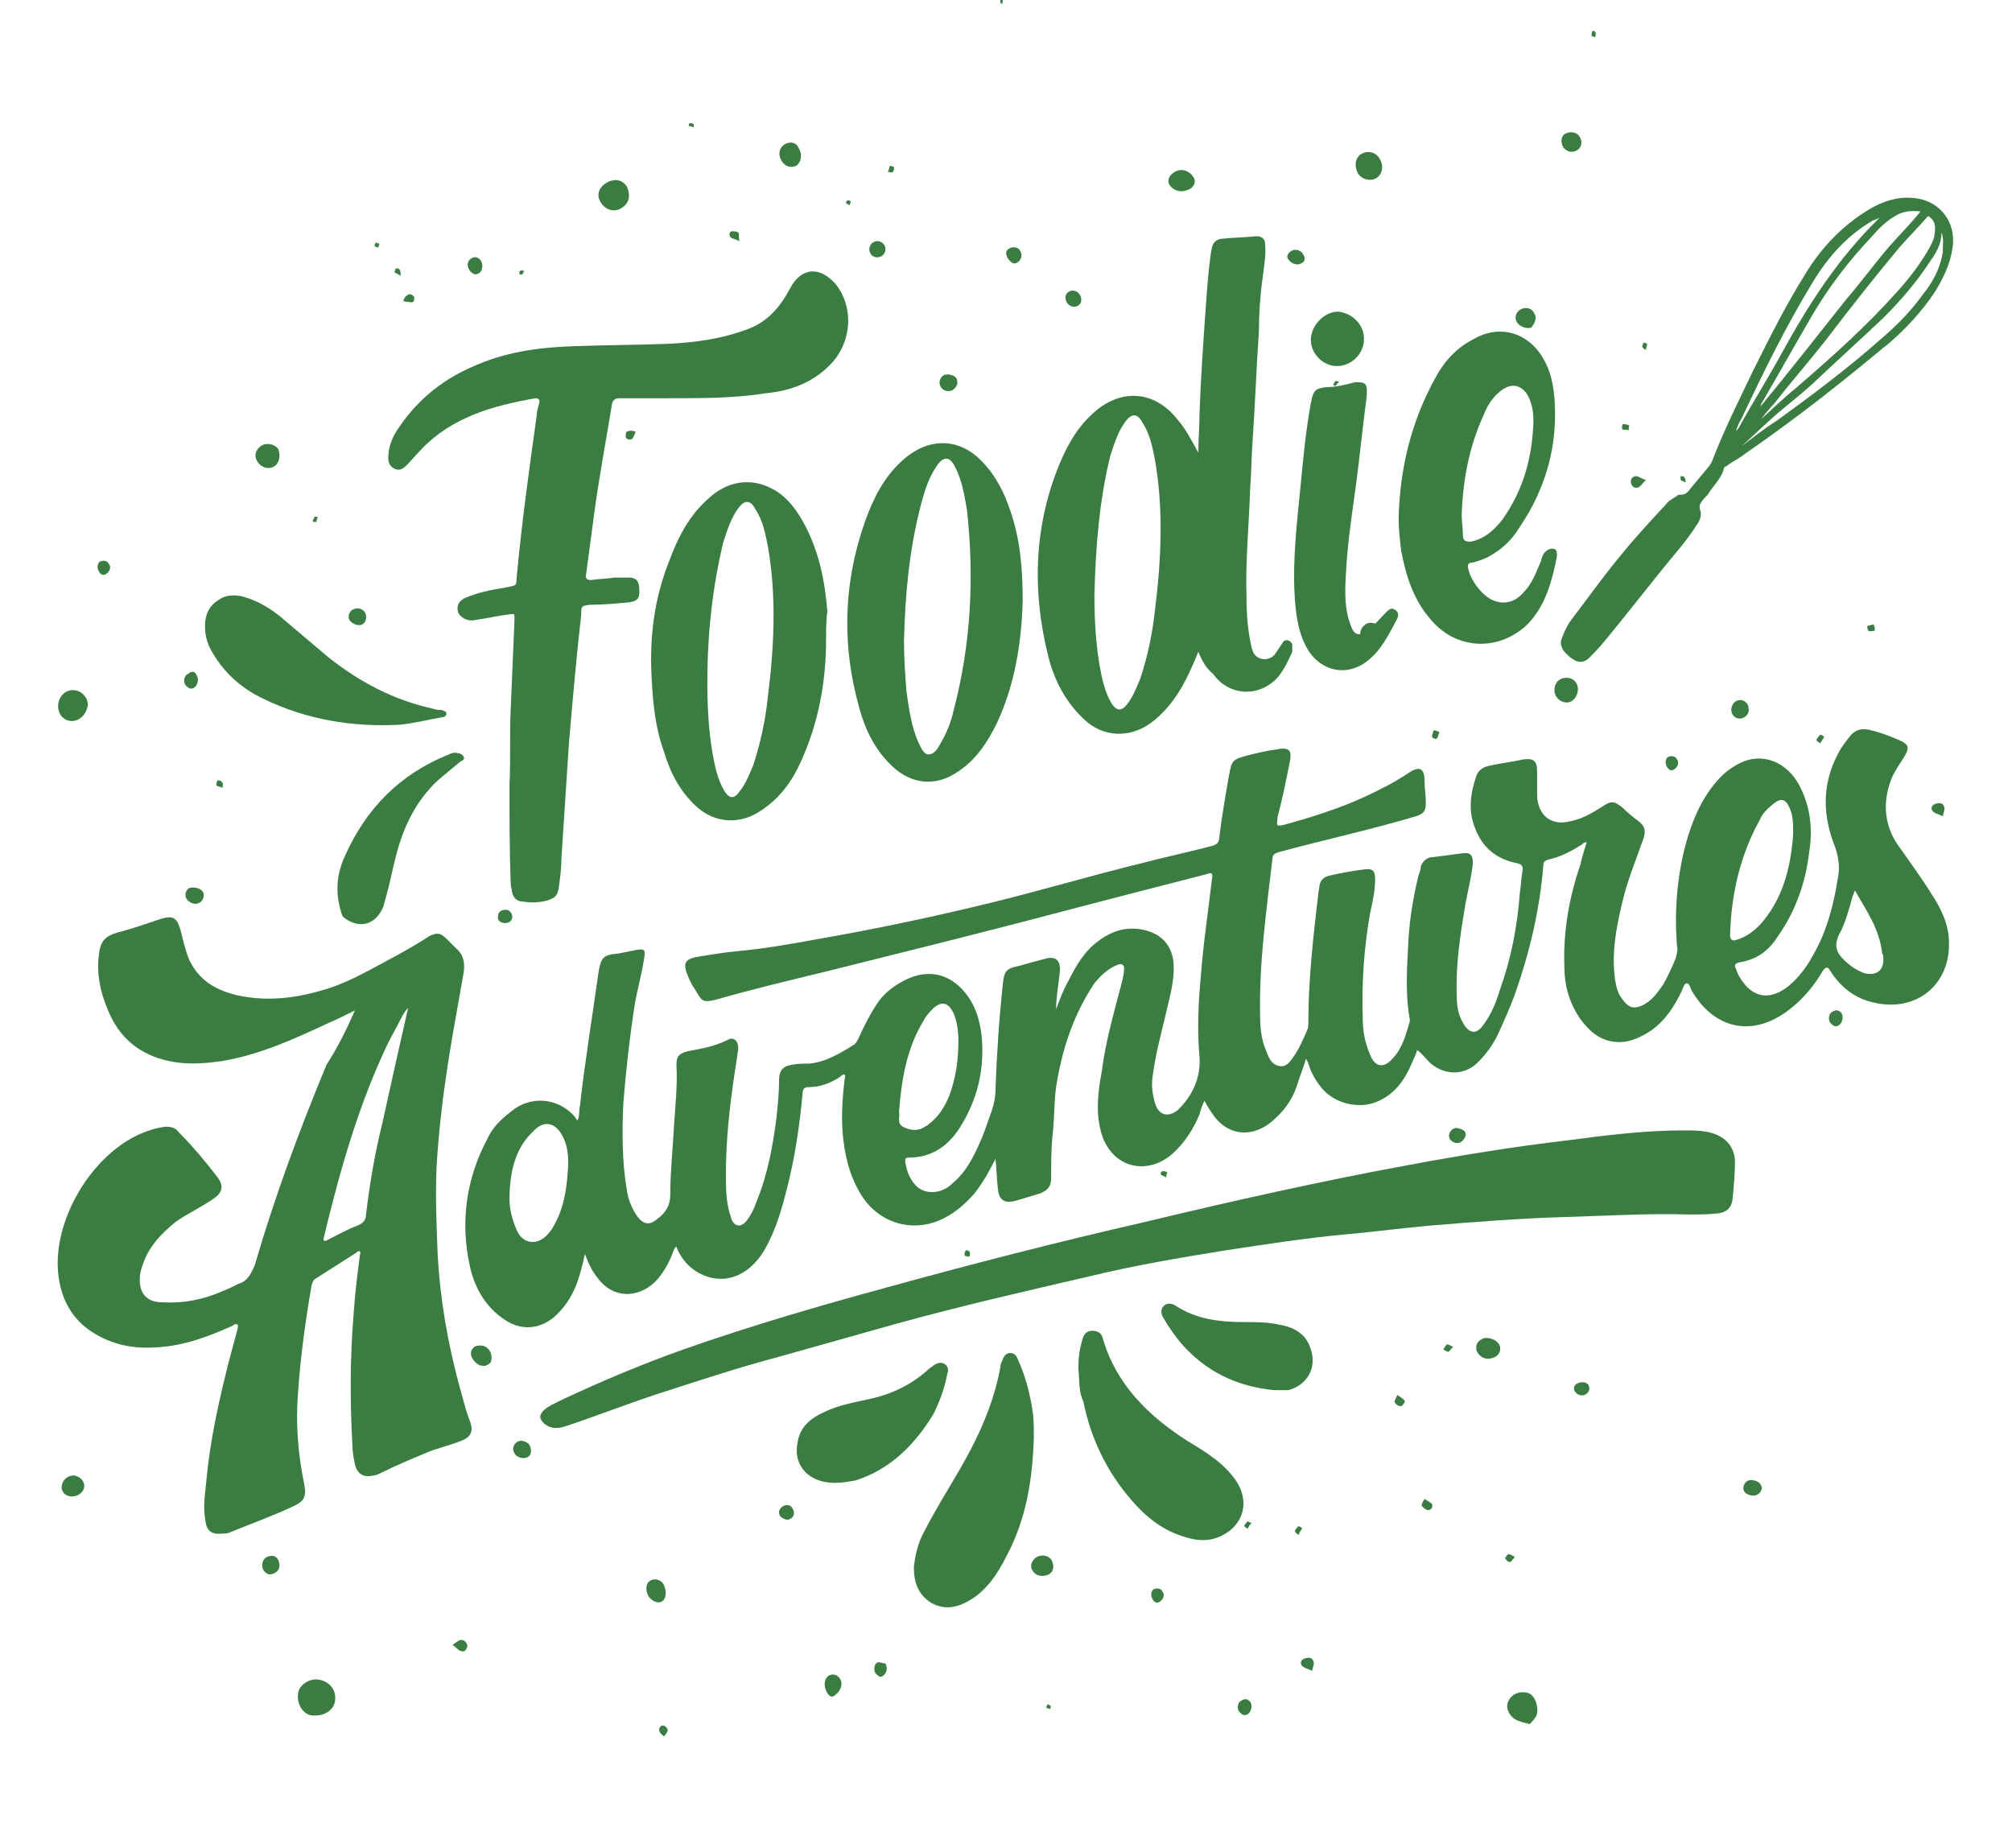 <?xml version="1.0" encoding="utf-8"?>
<!-- Generator: Adobe Illustrator 27.8.1, SVG Export Plug-In . SVG Version: 6.00 Build 0)  -->
<svg version="1.1" id="Laag_1" xmlns="http://www.w3.org/2000/svg" xmlns:xlink="http://www.w3.org/1999/xlink" x="0px" y="0px"
	 viewBox="0 0 162.7 149.4" style="enable-background:new 0 0 162.7 149.4;" xml:space="preserve">
<style type="text/css">
	.st0{fill:#3A7C42;}
</style>
<path class="st0" d="M122.7,26.1c-0.3-0.4-0.1-0.9,0.3-1.1s0.9-0.1,1.1,0.4c0.2,0.3,0,0.8-0.3,1.1C123.4,26.6,122.9,26.4,122.7,26.1
	L122.7,26.1z"/>
<path class="st0" d="M84.5,127.4c-0.5,0.1-0.9-0.1-1.1-0.6c-0.1-0.4,0.2-0.9,0.7-1c0.4-0.1,0.9,0.1,1,0.5
	C85.3,126.8,85.1,127.3,84.5,127.4L84.5,127.4z"/>
<path class="st0" d="M123.7,139.4c-0.4-0.1-0.9-0.2-1.2-0.4c-0.5-0.3-0.8-1-0.5-1.5c0.3-0.6,1-0.8,1.6-0.6s0.9,1.4,0.6,1.9
	C124,139.1,123.9,139.2,123.7,139.4L123.7,139.4z"/>
<path class="st0" d="M42.8,55.2c-0.3-0.4-0.2-0.9,0.2-1.1c0.4-0.3,1-0.2,1.2,0.3c0.2,0.3,0.1,0.9-0.2,1.1
	C43.7,55.7,43,55.6,42.8,55.2L42.8,55.2z"/>
<path class="st0" d="M28.3,50.2c-0.2-0.3-0.1-0.7,0.2-0.9c0.4-0.2,0.8-0.1,1,0.2s0.1,0.8-0.1,0.9C29.1,50.7,28.6,50.5,28.3,50.2
	L28.3,50.2z"/>
<path class="st0" d="M50.3,16.8c-0.6,0.4-1.3,0.2-1.7-0.4s-0.2-1.2,0.4-1.6c0.7-0.4,1.3-0.3,1.7,0.3C51,15.8,50.9,16.4,50.3,16.8
	L50.3,16.8z"/>
<path class="st0" d="M38.8,110.4c-0.4-0.2-0.6-0.5-0.7-0.8c-0.1-0.4,0.2-0.8,0.6-0.8c0.8-0.1,1.2,0.7,1,1.3c0,0.1-0.3,0.3-0.4,0.3
	C39.2,110.5,38.9,110.4,38.8,110.4z"/>
<path class="st0" d="M109.8,14c-0.3-0.6-0.2-1.2,0.2-1.5c0.6-0.4,1.3-0.2,1.6,0.4c0.3,0.5,0.2,1.2-0.3,1.5
	C110.8,14.7,110.1,14.5,109.8,14L109.8,14z"/>
<path class="st0" d="M21.8,120.3c-0.3,0.6-0.8,0.8-1.4,0.5c-0.6-0.2-0.8-0.7-0.6-1.3c0.2-0.5,1-0.7,1.5-0.5
	C21.8,119.3,22,119.9,21.8,120.3L21.8,120.3z"/>
<path class="st0" d="M22.2,37.7c-0.5,0.3-1.1,0.1-1.4-0.4s-0.1-1,0.4-1.3c0.4-0.2,1-0.1,1.3,0.3C22.7,36.9,22.6,37.4,22.2,37.7
	L22.2,37.7z"/>
<path class="st0" d="M95.2,13.8c0.6-0.2,1.2,0.2,1.4,0.7c0.1,0.4-0.2,0.8-0.7,0.9c-0.6,0.2-1.2-0.1-1.4-0.6
	C94.4,14.4,94.7,14,95.2,13.8L95.2,13.8z"/>
<path class="st0" d="M64.6,12c0.3,0.5,0.2,1.1-0.2,1.4c-0.4,0.2-0.9,0.1-1.2-0.4s-0.2-1,0.2-1.3C63.9,11.4,64.4,11.5,64.6,12
	L64.6,12z"/>
<path class="st0" d="M63.9,27.2c-0.3-0.4-0.2-1,0.2-1.2c0.3-0.2,1,0,1.3,0.4c0.2,0.3,0.1,1-0.2,1.2C64.8,27.7,64.2,27.6,63.9,27.2
	L63.9,27.2z"/>
<path class="st0" d="M120.7,109.8c-0.6,0.2-1.1-0.1-1.3-0.6c-0.1-0.5,0.1-0.8,0.6-1c0.5-0.1,1.2,0.2,1.3,0.7
	C121.4,109.3,121.1,109.7,120.7,109.8z"/>
<path class="st0" d="M110.4,50.5c0.4-0.3,1.1-0.1,1.4,0.4c0.2,0.4,0.1,0.8-0.3,1.1c-0.4,0.2-1.1,0.1-1.4-0.4
	C109.9,51.2,110,50.8,110.4,50.5z"/>
<path class="st0" d="M104.4,20.3c0.3-0.2,0.8-0.1,1,0.3c0.2,0.3,0.1,0.6-0.2,0.7c-0.3,0.2-0.8,0-1-0.3
	C104,20.8,104.1,20.5,104.4,20.3z"/>
<path class="st0" d="M52.4,129c-0.2-0.4-0.2-1,0.2-1.2c0.3-0.2,0.9-0.1,1.1,0.4c0.2,0.4,0.2,1.1-0.2,1.3
	C53.2,129.7,52.6,129.4,52.4,129z"/>
<path class="st0" d="M126.4,11.9c-0.2-0.4-0.2-0.9,0.2-1.1s0.9-0.1,1.1,0.2c0.3,0.4,0.2,0.9-0.1,1.1
	C127.2,12.4,126.7,12.3,126.4,11.9L126.4,11.9z"/>
<path class="st0" d="M66.9,136.9c-0.3-0.5-0.3-1.1,0.1-1.4c0.3-0.2,0.7-0.1,0.9,0.2c0.3,0.4,0.1,1-0.3,1.3
	C67.3,137.3,67.1,137.2,66.9,136.9L66.9,136.9z"/>
<path class="st0" d="M77.4,30.8c0.1,0.3-0.2,0.7-0.5,0.8c-0.4,0.1-0.8-0.1-0.9-0.5c-0.1-0.3,0.1-0.7,0.4-0.8
	C76.8,30.2,77.4,30.4,77.4,30.8L77.4,30.8z"/>
<path class="st0" d="M142,120.9c-0.4,0.1-0.9-0.1-1-0.4s0.1-0.7,0.4-0.8c0.4-0.1,0.9,0.1,1,0.4C142.6,120.4,142.3,120.8,142,120.9z"
	/>
<path class="st0" d="M42.7,117.8c-0.3,0.2-0.9,0.1-1.1-0.3c-0.2-0.3-0.1-0.7,0.2-0.9c0.3-0.2,0.7-0.1,1,0.2
	C43,117.2,43,117.6,42.7,117.8z"/>
<path class="st0" d="M16.4,72.1c0.2,0.3,0,0.8-0.3,0.9c-0.3,0.2-0.8,0-1-0.3S15,72,15.3,71.8C15.7,71.7,16.2,71.8,16.4,72.1z"/>
<path class="st0" d="M71.3,20.7c-0.3,0.2-0.8,0.1-0.9-0.2c-0.2-0.3-0.1-0.7,0.2-0.9c0.3-0.2,0.7-0.1,0.9,0.2
	C71.7,20.1,71.6,20.5,71.3,20.7z"/>
<path class="st0" d="M38,21.9c-0.3-0.4-0.2-0.8,0.1-1s0.6-0.1,0.8,0.2c0.2,0.3,0.1,0.9-0.2,1C38.4,22.3,38.2,22.1,38,21.9z"/>
<path class="st0" d="M87.2,24.7c-0.3,0.2-0.7,0.1-0.9-0.2c-0.2-0.3-0.2-0.7,0.1-0.9c0.3-0.2,0.7-0.1,0.9,0.2
	C87.5,24.1,87.5,24.5,87.2,24.7L87.2,24.7z"/>
<path class="st0" d="M81.5,20.9c-0.2-0.4-0.2-0.6,0.1-0.8c0.3-0.2,0.8-0.1,0.9,0.2c0.2,0.3,0.1,0.7-0.2,0.9
	C82,21.4,81.8,21.3,81.5,20.9z"/>
<path class="st0" d="M118.5,91.6c0.1,0.3-0.2,0.7-0.5,0.8c-0.3,0.1-0.7-0.1-0.8-0.4c-0.1-0.3,0.1-0.7,0.5-0.8
	C118,91.2,118.5,91.4,118.5,91.6L118.5,91.6z"/>
<path class="st0" d="M101.1,137.6c0.2,0.3,0.1,0.8-0.2,1c-0.3,0.2-0.5,0-0.7-0.2c-0.2-0.3-0.1-0.8,0.2-0.9
	C100.7,137.3,100.9,137.4,101.1,137.6z"/>
<path class="st0" d="M63.1,122.6c-0.2-0.3-0.1-0.6,0.2-0.8c0.3-0.2,0.7-0.1,0.8,0.2c0.2,0.3,0.1,0.7-0.2,0.8
	C63.7,123,63.3,122.8,63.1,122.6L63.1,122.6z"/>
<path class="st0" d="M127.3,112.4c-0.1-0.3,0.1-0.5,0.4-0.6c0.4-0.1,0.7,0,0.8,0.3c0.1,0.3-0.1,0.6-0.4,0.7
	C127.8,112.9,127.4,112.7,127.3,112.4z"/>
<path class="st0" d="M41.4,74.3c-0.1,0.3-0.5,0.4-0.8,0.3s-0.4-0.3-0.3-0.7c0.1-0.3,0.5-0.4,0.8-0.3C41.3,73.7,41.5,74,41.4,74.3z"
	/>
<path class="st0" d="M93.8,129.5c-0.3,0.2-0.5,0-0.6-0.2c-0.2-0.3-0.1-0.7,0.1-0.8s0.6-0.1,0.7,0.2
	C94.2,128.9,94.1,129.3,93.8,129.5L93.8,129.5z"/>
<path class="st0" d="M71.6,134.5c0.2,0.4,0.1,0.8-0.2,1c-0.2,0.2-0.4,0-0.6-0.2c-0.2-0.3-0.1-0.8,0.2-0.9
	C71.2,134.4,71.4,134.5,71.6,134.5L71.6,134.5z"/>
<path class="st0" d="M133.1,38.8c-0.3,0.3-0.4,0.5-0.6,0.6c-0.3,0.1-0.5,0-0.6-0.3s0.1-0.6,0.4-0.6
	C132.5,38.5,132.7,38.7,133.1,38.8L133.1,38.8z"/>
<path class="st0" d="M106.1,135.1c-0.4-0.2-0.6-0.2-0.8-0.4c-0.2-0.2-0.1-0.5,0.2-0.6c0.3-0.1,0.6-0.1,0.7,0.2
	C106.3,134.5,106.2,134.7,106.1,135.1L106.1,135.1z"/>
<path class="st0" d="M7.3,99.3C7,99.2,6.8,99.1,6.6,99c-0.1-0.1-0.1-0.3-0.1-0.5c0-0.1,0.2-0.2,0.3-0.2c0.2,0.1,0.4,0.2,0.4,0.3
	C7.3,98.7,7.3,98.9,7.3,99.3z"/>
<path class="st0" d="M12.4,85.1c-0.3-0.2-0.6-0.3-0.6-0.4c-0.1-0.2-0.1-0.5,0.2-0.6c0.1,0,0.4,0.1,0.5,0.3
	C12.5,84.4,12.5,84.7,12.4,85.1L12.4,85.1z"/>
<path class="st0" d="M113,112.8c0.3,0.2,0.5,0.3,0.6,0.5c0,0.1-0.2,0.4-0.3,0.4c-0.2,0-0.4-0.1-0.5-0.3
	C112.7,113.4,112.8,113.2,113,112.8L113,112.8z"/>
<path class="st0" d="M46.8,29.8c-0.4-0.2-0.6-0.2-0.8-0.4c-0.1-0.1,0.1-0.4,0.1-0.6c0.2,0,0.5,0,0.5,0.2
	C46.8,29.1,46.7,29.4,46.8,29.8z"/>
<path class="st0" d="M115.2,121.2c0.3,0.2,0.5,0.3,0.6,0.4c0.1,0.3-0.1,0.5-0.3,0.5c-0.2,0-0.4-0.2-0.5-0.3S115,121.5,115.2,121.2z"
	/>
<path class="st0" d="M59.8,19.5c-0.4-0.2-0.6-0.2-0.7-0.3c-0.2-0.2-0.1-0.5,0.1-0.5c0.1,0,0.4,0,0.5,0.1
	C59.8,18.9,59.7,19.2,59.8,19.5L59.8,19.5z"/>
<path class="st0" d="M53.7,140.4c-0.4-0.3-0.5-0.5-0.3-0.8c0.1-0.1,0.3-0.1,0.4,0C54.2,139.9,53.9,140.1,53.7,140.4z"/>
<path class="st0" d="M51.4,34.9c-0.1,0.3-0.2,0.5-0.3,0.6c-0.2,0.1-0.5,0-0.5-0.2c0-0.1,0-0.4,0.1-0.4
	C50.9,34.8,51.1,34.8,51.4,34.9L51.4,34.9z"/>
<path class="st0" d="M32.6,24.3c0.1-0.1,0.1-0.3,0.3-0.4c0.2-0.2,0.4-0.1,0.6,0.1c0,0.1,0,0.4-0.1,0.4c-0.1,0.1-0.3,0-0.5,0
	C32.7,24.4,32.6,24.3,32.6,24.3z"/>
<path class="st0" d="M116.4,59.2c-0.1,0.2-0.1,0.4-0.2,0.5s-0.3,0-0.4-0.1c0-0.2,0.1-0.4,0.1-0.5C116,59,116.2,59.1,116.4,59.2
	L116.4,59.2z"/>
<path class="st0" d="M117.5,108.9c-0.2,0.2-0.3,0.4-0.4,0.4s-0.2-0.1-0.4-0.2c0.1-0.1,0.2-0.3,0.3-0.4
	C117.1,108.7,117.3,108.8,117.5,108.9z"/>
<path class="st0" d="M105,124.1c-0.2-0.1-0.3-0.3-0.3-0.3c0.1-0.2,0.2-0.3,0.3-0.4c0,0,0.3,0.1,0.3,0.2
	C105.2,123.7,105.1,123.9,105,124.1L105,124.1z"/>
<path class="st0" d="M122.5,125.9c-0.2,0.2-0.3,0.4-0.4,0.4c-0.2,0-0.3-0.2-0.4-0.3l0.2-0.3C122.1,125.6,122.3,125.8,122.5,125.9
	L122.5,125.9z"/>
<path class="st0" d="M94.3,95.2c-0.2-0.1-0.4-0.2-0.4-0.2c-0.1-0.1,0-0.3,0.1-0.3s0.3,0,0.4,0.1C94.4,94.8,94.3,95,94.3,95.2
	L94.3,95.2z"/>
<path class="st0" d="M100.9,123.6c-0.2-0.1-0.3-0.2-0.3-0.2c0.1-0.2,0.2-0.3,0.3-0.4c0.1,0.1,0.3,0.1,0.3,0.2
	C101.1,123.2,101,123.4,100.9,123.6z"/>
<path class="st0" d="M18,63.7c-0.2-0.1-0.4-0.1-0.5-0.2c0-0.1,0-0.3,0.1-0.4c0,0,0.3,0,0.3,0.1C18.1,63.3,18,63.5,18,63.7z"/>
<path class="st0" d="M93.2,56.2c0.2-0.3,0.3-0.4,0.6-0.2c0.1,0,0.1,0.3,0,0.3C93.5,56.5,93.4,56.4,93.2,56.2L93.2,56.2z"/>
<path class="st0" d="M129,3c-0.1,0-0.3-0.1-0.3-0.1c0-0.1,0-0.3,0.1-0.4c0,0,0.2,0,0.2,0.1C129.1,2.7,129,2.8,129,3L129,3z"/>
<path class="st0" d="M71.8,13.9c0.1-0.2,0.1-0.4,0.2-0.5l0.3,0.1c0,0.1,0,0.3-0.1,0.4C72.1,14,71.9,13.9,71.8,13.9z"/>
<path class="st0" d="M108.3,30.9c-0.2,0.1-0.2,0.2-0.3,0.3c-0.1,0-0.2-0.1-0.2-0.1c0.1-0.1,0.1-0.2,0.2-0.3
	C108,30.8,108.1,30.8,108.3,30.9L108.3,30.9z"/>
<path class="st0" d="M151.6,51c-0.2,0-0.4,0.1-0.5,0s-0.1-0.3-0.1-0.4c0.2,0,0.3-0.1,0.5-0.1C151.6,50.6,151.6,50.8,151.6,51
	L151.6,51z"/>
<path class="st0" d="M130.8,49.7c-0.2-0.1-0.3-0.1-0.4-0.2c0-0.1,0-0.2,0-0.3c0.1,0,0.3,0,0.3,0.1C130.8,49.4,130.8,49.5,130.8,49.7
	L130.8,49.7z"/>
<path class="st0" d="M136.3,39c-0.2-0.1-0.3-0.1-0.4-0.2c0-0.1,0-0.2,0-0.3c0.1,0,0.3,0,0.3,0.1C136.3,38.7,136.3,38.8,136.3,39
	L136.3,39z"/>
<path class="st0" d="M32.4,22.3c-0.3-0.2-0.4-0.2-0.5-0.3l0.1-0.3c0.1,0,0.3,0,0.3,0.1C32.4,21.9,32.4,22.1,32.4,22.3z"/>
<path class="st0" d="M56.1,10.3c-0.2-0.1-0.3-0.1-0.4-0.1V10c0.1,0,0.2-0.1,0.3,0C56.1,10,56.1,10.1,56.1,10.3L56.1,10.3z"/>
<path class="st0" d="M68.7,16.6c-0.2-0.1-0.3-0.2-0.3-0.2l0.1-0.2c0.1,0,0.2,0,0.3,0.1C68.8,16.4,68.7,16.5,68.7,16.6L68.7,16.6z"/>
<path class="st0" d="M25.7,41.8c-0.1,0.2-0.1,0.3-0.1,0.4c0,0-0.2,0-0.3,0c0-0.1,0-0.2,0.1-0.3C25.4,41.7,25.5,41.8,25.7,41.8z"/>
<path class="st0" d="M42.4,21.9c-0.1,0.1-0.1,0.3-0.2,0.3s-0.2,0-0.2-0.1s0-0.2,0.1-0.2C42.1,21.8,42.2,21.9,42.4,21.9z"/>
<path class="st0" d="M84.9,138.2c-0.2-0.1-0.2-0.1-0.3-0.1c0-0.1,0.1-0.2,0.1-0.3c0.1,0,0.2,0.1,0.2,0.1C85,137.9,85,138,84.9,138.2
	L84.9,138.2z"/>
<path class="st0" d="M30.7,19.7c-0.1,0.2-0.1,0.3-0.1,0.3c-0.1,0-0.2,0-0.3-0.1c0-0.1,0-0.2,0.1-0.3C30.4,19.6,30.5,19.7,30.7,19.7z
	"/>
<path class="st0" d="M78.4,101.6c-0.2,0-0.3,0-0.4-0.1c0-0.1,0-0.3,0.1-0.4c0.1,0,0.2,0,0.3,0.1C78.5,101.4,78.4,101.5,78.4,101.6z"
	/>
<path class="st0" d="M81.1,0.3c-0.1,0-0.2,0-0.2-0.1c0,0,0-0.1,0-0.2c0.1,0,0.2,0,0.2,0C81.1,0.1,81,0.2,81.1,0.3L81.1,0.3z"/>
<path class="st0" d="M127.6,55.7c0,0.6-0.4,1.1-0.9,1.1s-1-0.4-1-1s0.4-1,1-1C127.2,54.8,127.6,55.2,127.6,55.7L127.6,55.7z"/>
<path class="st0" d="M140.7,58.1c-0.4,0-0.7-0.3-0.7-0.7s0.3-0.8,0.7-0.8c0.4,0,0.7,0.3,0.7,0.7C141.5,57.7,141.1,58.1,140.7,58.1z"
	/>
<path class="st0" d="M25.7,135.8c0.9,0.1,1.5,0.8,1.4,1.7c-0.1,0.8-0.9,1.3-1.9,1.2c-0.7-0.1-1.2-0.9-1.1-1.7
	C24.1,136.3,25,135.7,25.7,135.8L25.7,135.8z"/>
<path class="st0" d="M6,119.3c0.5,0.1,0.9,0.5,0.8,1c-0.1,0.4-0.5,0.7-1,0.7s-0.9-0.4-0.8-0.9S5.5,119.3,6,119.3L6,119.3z"/>
<path class="st0" d="M22,125.8c0.4,0,0.6,0.4,0.6,0.8s-0.4,0.7-0.8,0.7c-0.3,0-0.6-0.4-0.6-0.7C21.2,126.1,21.5,125.8,22,125.8
	L22,125.8z"/>
<path class="st0" d="M16.8,122.3c0.4-0.2,0.5-0.3,0.7-0.3c0.3,0,0.5,0.2,0.5,0.5s-0.3,0.5-0.6,0.4C17.2,122.8,17.1,122.5,16.8,122.3
	L16.8,122.3z"/>
<path class="st0" d="M36.6,133c0.3-0.2,0.5-0.4,0.7-0.4c0.3,0,0.5,0.3,0.5,0.5c-0.1,0.3-0.2,0.5-0.5,0.4
	C37.1,133.5,36.9,133.2,36.6,133L36.6,133z"/>
<path class="st0" d="M131.7,34.8c-0.2-0.1-0.4,0-0.5-0.1s0-0.3,0-0.4c0.2,0,0.4,0,0.5,0.1C131.8,34.3,131.7,34.5,131.7,34.8
	L131.7,34.8z"/>
<path class="st0" d="M133.1,28.3c-0.2-0.1-0.3-0.2-0.3-0.3c0-0.1,0.1-0.2,0.1-0.3c0.1,0,0.3,0.1,0.3,0.1
	C133.2,27.9,133.1,28.1,133.1,28.3L133.1,28.3z"/>
<path class="st0" d="M148.9,81.9c0.2,0.3,0.1,0.8-0.2,1s-0.5,0-0.7-0.2c-0.2-0.3-0.1-0.8,0.2-0.9C148.5,81.6,148.7,81.7,148.9,81.9z
	"/>
<path class="st0" d="M135.4,62.2c-0.3,0.2-0.5,0-0.6-0.2c-0.2-0.3-0.1-0.7,0.1-0.8c0.2-0.1,0.6-0.1,0.7,0.2
	C135.8,61.6,135.7,62,135.4,62.2L135.4,62.2z"/>
<path class="st0" d="M157.1,66c-0.4-0.2-0.6-0.2-0.8-0.4c-0.2-0.2-0.1-0.5,0.2-0.6s0.6-0.1,0.7,0.2C157.3,65.4,157.2,65.6,157.1,66
	L157.1,66z"/>
<path class="st0" d="M147.2,60.1c-0.2-0.1-0.4-0.3-0.3-0.3c0.1-0.2,0.2-0.3,0.3-0.4c0,0,0.3,0.1,0.3,0.2
	C147.4,59.8,147.3,59.9,147.2,60.1L147.2,60.1z"/>
<path class="st0" d="M5.8,58.3c-0.6,0-1.1-0.5-1.1-1.2s0.5-1.3,1.2-1.3c0.6,0,1.2,0.5,1.2,1.2C7,57.8,6.4,58.3,5.8,58.3z"/>
<path class="st0" d="M15.9,54.6c0.2,0.3,0.1,0.8-0.2,1s-0.5,0-0.7-0.2c-0.2-0.3-0.1-0.8,0.2-0.9C15.5,54.2,15.8,54.3,15.9,54.6z"/>
<path class="st0" d="M8.6,46.4c-0.3,0.2-0.5,0-0.6-0.2c-0.2-0.3-0.1-0.7,0.1-0.8c0.2-0.1,0.6-0.1,0.7,0.2C9,45.8,8.9,46.2,8.6,46.4
	L8.6,46.4z"/>
<path class="st0" d="M21,52c-0.4-0.2-0.6-0.2-0.8-0.4c-0.2-0.2-0.1-0.5,0.2-0.6c0.3-0.1,0.6-0.1,0.7,0.2C21.1,51.4,21,51.6,21,52
	L21,52z"/>
<g>
	<path class="st0" d="M141.1,36.7c-0.5,0.4-1,0.6-1.5,1c-0.1,0-0.2,0.1-0.2,0.2c-0.2,0.8-0.9,1.4-1.3,2.1c-0.1,0.1-0.2,0.2-0.3,0.3
		c-0.2,0.3-0.5,0.5-0.3,1c0.1,0.3,0,0.7-0.2,1c-0.5,0.8-1.1,1.6-1.7,2.3c-2,2.4-3.9,4.9-5.9,7.3c-0.4,0.5-0.8,0.9-1.2,1.3
		c-0.4,0.4-0.9,0.4-1.3,0.1c-0.2-0.1-0.4-0.3-0.6-0.5c-0.3-0.3-0.5-0.8-0.3-1.2c0.2-0.5,0.4-1,0.7-1.4c1.3-1.7,2.5-3.4,3.9-5.1
		c1.2-1.5,2.5-2.9,3.8-4.3c0.2-0.3,0.6-0.5,0.9-0.7c0.1-0.1,0.2-0.1,0.3-0.1c0.4,0,0.6-0.2,0.8-0.5c0.5-0.6,1-1.2,1.5-1.8
		c0.1-0.1,0.1-0.2,0.2-0.3c1-2.6,2.2-5,3.4-7.5c1.3-2.6,2.6-5.2,4.1-7.6c1.3-2.2,3.1-4.1,5.3-5.4c1-0.6,2.2-1,3.4-0.9
		c2.1,0.1,3.6,1.8,3.3,4c-0.2,1.4-0.8,2.6-1.5,3.7c-1,1.5-2.3,2.9-3.7,4.1C152,28.3,147.6,32.2,141.1,36.7z M142.4,33.9
		c0.9-0.8,1.8-1.7,2.8-2.5c2.9-2.5,5.7-5,8.2-7.8c1-1.1,2-2.4,2.7-3.7c0.1-0.2,0.2-0.4,0.3-0.7c0.1-0.6,0.2-1.2-0.3-1.6
		c-0.1-0.1-0.2-0.2-0.3,0c-0.7,0.8-1.5,1.6-2.2,2.4c-2,2.4-3.9,4.8-5.8,7.3c-1.4,1.8-2.9,3.5-4.3,5.3
		C143.1,33,142.4,33.9,142.4,33.9z M155.3,17.1c-0.8-0.1-1.5,0-2.1,0.4c-0.7,0.4-1.3,1-1.9,1.7c-1.8,1.9-3.4,4-4.7,6.2
		c-1.4,2.4-2.8,4.9-4.2,7.3c0,0.1-0.1,0.2-0.1,0.2c0.1-0.1,0.2-0.2,0.2-0.2c2.3-2.8,4.5-5.6,6.8-8.5c1.2-1.4,2.3-2.9,3.5-4.3
		C153.6,19,154.5,18.1,155.3,17.1z M157,18.8c0,0.9-0.4,1.6-0.9,2.3c-1.1,1.7-2.4,3.2-3.8,4.6c-1.9,1.8-3.9,3.6-5.8,5.4
		c-1.1,1-2.2,1.8-3.3,2.8c-0.9,0.8-1.7,1.6-2.4,2.2c0.8-0.6,1.8-1.4,2.9-2.1c2.9-2.1,5.7-4.2,8.3-6.5c1.3-1.1,2.5-2.3,3.5-3.7
		c0.8-1,1.4-2.1,1.6-3.4C157.1,19.8,157.2,19.3,157,18.8z M152,17.6C151.9,17.6,151.9,17.6,152,17.6c-0.2,0.1-0.4,0.2-0.5,0.2
		c-2.1,1.2-3.7,3-4.9,5c-2.2,3.6-4,7.3-5.8,11.1c-0.2,0.3-0.3,0.6-0.4,0.9c0.1,0,0.1-0.1,0.2-0.2c1.1-2,2.3-3.9,3.4-5.9
		C146.2,24.7,148.6,20.9,152,17.6z"/>
</g>
<g>
	<g>
		<path class="st0" d="M27.6,73.8c-0.5-1.6-0.4-3.1,0.3-4.6c1.7-3.8,4.4-6.6,8.4-8.2c0.2-0.1,0.5-0.2,0.7-0.1c0.2,0,0.4,0.1,0.5,0.3
			c0.1,0.2-0.1,0.3-0.3,0.4c-0.6,0.5-1.2,1-1.8,1.5c-1.7,1.6-2.7,3.6-3.3,5.8c-0.3,1.1-0.5,2.2-0.8,3.3c-0.1,0.4-0.2,0.7-0.3,1.1
			c-0.6,1.5-2,1.9-3.3,0.8C27.7,74,27.6,73.9,27.6,73.8z"/>
		<path class="st0" d="M17.7,48.5c0.5-0.4,1.2-0.4,1.8-0.3c1.2,0.3,2.2,0.9,3.1,1.6c1.3,1.1,2.6,2.2,3.9,3.3c2.5,2,5.3,3.5,8.5,4.2
			c0.2,0.1,0.5,0.1,0.7,0.1c0.2,0.1,0.4,0.1,0.4,0.3c0,0.2-0.2,0.3-0.4,0.3c-1.1,0.2-2.3,0.5-3.4,0.6c-3.8,0.2-7.5-0.4-11-2.1
			c-1.7-0.8-3.1-2-4.1-3.7c-0.5-0.8-0.7-1.7-0.6-2.6C16.7,49.5,17,48.9,17.7,48.5z"/>
	</g>
	<g>
		<g>
			<path class="st0" d="M128.3,68.1c-0.2,0-0.3,0.1-0.4,0.2c-0.8,0.5-1.7,1-2.7,1.2c-0.3,0.1-0.4,0.2-0.4,0.5
				c-0.3,3.6-1.1,7-2.3,10.4c-0.4,1.1-0.9,2.2-1.4,3.3c-0.4,0.8-0.9,1.5-1.5,2.1c-1.1,1.2-2.8,1.2-4,0.1c-0.3-0.3-0.6-0.7-1-1
				c-0.1,0.4-0.3,0.7-0.4,1c-0.6,1.4-1.4,2.6-2.9,3.2c-1.5,0.6-3.4,0.1-4.4-1.1c-0.5-0.6-0.9-1.3-1.1-2c0-0.1-0.1-0.2-0.2-0.4
				c-0.2,0.8-0.5,1.4-0.7,2.1c-0.4,1.3-1.2,2.3-2.2,3.1c-1.7,1.3-3.6,0.9-4.7-0.8c-0.2-0.3-0.4-0.6-0.6-1c-0.2,0.4-0.3,0.7-0.4,1.1
				c-0.5,1.2-1.2,2.3-2.2,3.2c-2.2,1.9-5.1,1-5.8-1.9c-0.4-1.6-0.2-3.2,0.1-4.8c0.3-2.4,1-4.8,1.6-7.1c0.1-0.4,0.2-0.8,0.2-1.2
				c0-0.3-0.2-0.4-0.5-0.3c-0.8,0.3-1.4,0.9-1.9,1.5c-1.6,2.4-2.5,5-3,7.8c-0.3,1.5-0.2,3.1-0.4,4.6c-0.1,1.1-0.1,2.2-0.1,3.3
				c0,0.7-0.2,1-0.9,1.3c-0.7,0.2-1.3,0.4-2,0.6c-0.8,0.2-1.3,0-1.4-0.9c-0.1-0.8-0.1-1.6-0.2-2.5c-0.5,1-1,1.9-1.7,2.8
				c-0.8,0.9-1.7,1.7-2.9,2.2c-2.2,0.9-4.6,0.2-6-1.7c-1-1.4-1.5-3.1-1.7-4.8c-0.2-1.6-0.1-3.3,0.1-4.9c0-0.2,0.1-0.3,0-0.4
				c-0.1-0.1-0.3,0.1-0.4,0.2c-0.8,0.5-1.6,0.8-2.5,0.8c-0.3,0-0.5,0.1-0.5,0.5c-0.2,2.2-0.5,4.4-1,6.6c-0.5,2.1-1,4.2-2.1,6.1
				c-0.6,1-1.5,1.9-2.7,2.2c-1.5,0.4-3.2-0.4-4-1.7c-0.2-0.3-0.3-0.5-0.4-0.8c-0.2,0.1-0.2,0.3-0.3,0.5c-0.3,0.8-0.7,1.5-1.2,2.1
				c-1.3,1.5-3.5,1.8-4.9-0.1c-0.4-0.5-0.7-1.1-1-1.9c-0.2,0.9-0.4,1.7-0.7,2.5c-0.4,1-1,1.9-1.8,2.6c-1.2,1-2.7,1.1-4,0.2
				c-1.5-1-2.4-2.5-2.8-4.3c-0.8-3.6-0.3-7.1,1.4-10.3c0.4-0.9,1.1-1.6,1.9-2.2c1.5-1.3,3.7-1.2,5.1,0.3c0.1,0.1,0.2,0.3,0.3,0.4
				c0.2-0.4,0.1-0.8,0.2-1.2c0.4-3.6,1-7.2,1.5-10.8c0.2-1.2,0.4-1.4,1.6-1.5c0.5-0.1,1-0.2,1.5-0.3c0.6-0.1,0.7,0,0.6,0.6
				c-0.2,1.4-0.6,2.7-0.8,4c-0.4,2.6-0.7,5.3-0.9,7.9c-0.1,2.3-0.1,4.7,0.3,7c0.1,0.7,0.4,1.4,0.8,2c0.5,0.7,1,0.8,1.6,0.3
				c0.7-0.5,1.1-1.1,1.1-2c0-1.8,0.2-3.6,0.3-5.5c0.1-1.7,0.3-3.3,0.2-5c0-0.7,0.2-0.9,0.9-1.1c1.1-0.2,2.2-0.4,3.2-0.9
				c0.5-0.3,0.9,0,0.9,0.7c-0.1,0.7-0.2,1.4-0.3,2c-0.4,2.7-0.7,5.4-0.7,8.1c0,1.1,0,2.1,0.3,3.2c0.1,0.2,0.1,0.4,0.2,0.6
				c0.3,0.5,0.7,0.5,1.1,0.1c0.4-0.5,0.7-1.1,0.9-1.7c0.9-2.2,1.3-4.5,1.6-6.8c0.1-1,0.2-2,0.2-3c0-0.7,0.3-1.1,1-1.2
				c0.5-0.1,0.9-0.1,1.4-0.1c1.3-0.1,2.5-0.8,3.6-1.5c0.2-0.1,0.3-0.3,0.4-0.5c0.5-1.1,1-2.1,1.7-3.1c0.6-0.8,1.5-1.4,2.4-1.8
				c1.9-0.8,3.6-0.2,4.8,1.5c0.7,1,1,2.2,1.1,3.4c0.2,2.6-0.4,5-1.8,7.2c-0.9,1.4-2.2,2.4-4.1,2.4c-0.3,0-0.3,0.1-0.3,0.3
				c0.1,0.7,0.3,1.3,0.8,1.9c0.7,0.8,2.1,0.8,3-0.1c1.2-1,1.8-2.3,2.4-3.7c0.3-0.7,0.5-1.4,0.8-2.2c0.2-0.6,0.3-1.1,0.3-1.7
				c0.1-2.9,0.3-5.8,0.6-8.6c0.1-1,0.3-1.2,1.3-1.4c0.7-0.2,1.4-0.4,2.2-0.6c0.8-0.2,1.2,0.2,1.1,1.1c-0.1,1-0.3,2-0.3,3
				c0.3-0.8,0.6-1.6,1-2.3c0.6-1.2,1.3-2.4,2.4-3.2c1.2-0.9,2.5-1.3,4.1-0.8c1.2,0.4,1.9,1.3,2,2.6c0.1,1.5-0.4,3-0.7,4.4
				c-0.4,1.6-0.8,3.2-1,4.8c-0.1,0.7,0,1.4,0.2,2.1c0.3,1,1.1,1.2,1.9,0.5c1.1-1.1,1.8-2.5,1.7-4.2c-0.2-2.2-0.1-4.4,0.1-6.5
				c0.2-2.7,0.6-5.3,0.9-7.9c0.1-0.5,0-0.6-0.5-0.4c-3.9,1-7.8,2-11.6,3c-6.4,1.7-12.9,3.3-19.3,4.9c-2.9,0.7-5.8,1.4-8.6,2.2
				c-1.2,0.3-1.2,0.2-1.8-0.8c-0.3-0.4-0.5-0.9-0.7-1.4c-0.2-0.7-0.1-1,0.7-1.2c1.2-0.2,2.4-0.4,3.5-0.5c2.2-0.2,4.4-0.6,6.6-1
				c4.6-0.8,9.3-1.8,13.8-2.9c4.1-1,8.1-2.2,12.2-3.2c1.9-0.5,3.8-0.9,5.7-1.4c0.4-0.1,0.6-0.3,0.6-0.7c0.2-1.7,0.5-3.4,0.8-5.1
				c0.2-1.1,0.3-1.2,1.4-1.5c0.8-0.2,1.6-0.4,2.4-0.5c1-0.2,1.3,0,1.1,1c-0.3,1.5-0.6,3-1,4.5c0,0.1,0,0.2,0,0.2
				c-0.1,0.5,0,0.5,0.5,0.4c2.2-0.6,4.4-1.3,6.4-2.2c1.3-0.6,2.5-1.2,3.7-2c0.9-0.6,1.3-0.4,1.3,0.7c0,0.6,0.1,1.1,0.1,1.7
				c0,0.7-0.2,0.9-0.8,1.1c-3.7,1.1-7.4,1.9-11.1,2.9c-0.3,0.1-0.5,0.2-0.5,0.5c-0.5,4.3-1.1,8.5-1,12.8c0,0.9,0.1,1.9,0.5,2.8
				c0.2,0.5,0.4,1.1,1.1,1.2c0.6,0.1,0.9-0.5,1.2-0.9c0.4-0.6,0.7-1.3,1-2c0.1-0.2,0.1-0.5,0.1-0.7c0-3.4,0.4-6.9,0.8-10.3
				c0-0.2,0.1-0.5,0.1-0.7c0.1-0.5,0.4-0.7,0.8-0.8c0.9-0.2,1.9-0.4,2.8-0.5c0.7-0.1,0.9,0.1,0.9,0.8c0,0.9-0.2,1.8-0.4,2.7
				c-0.5,2.8-0.7,5.7-0.6,8.6c0,1,0.2,2,0.6,2.9c0.4,1,1.1,1.1,1.8,0.3c0.8-0.8,1.1-2,1.4-3c0-0.1,0-0.2,0-0.2
				c-0.4-2.2-0.2-4.4-0.1-6.5c0.1-1.7,0.4-3.4,0.8-5.1c0.1-0.3,0.2-0.5,0.2-0.8c0.2-0.4,0.5-0.7,1-0.7c0.8-0.1,1.6-0.2,2.3-0.3
				c0.7-0.1,0.9,0.1,0.9,0.8c-0.1,1.1-0.4,2.2-0.6,3.3c-0.4,2.4-0.8,4.9-0.7,7.4c0,0.8,0.1,1.5,0.5,2.2c0.5,0.9,1.1,1,1.7,0.1
				c0.6-0.8,1-1.8,1.3-2.8c0.9-2.5,1.4-5.1,1.6-7.8c0.1-0.6,0.1-1.1,0.2-1.7c0.1-0.4,0-0.6-0.4-0.7c-1.6-0.3-2.8-1.2-3.4-2.8
				c-0.6-1.4-0.4-2.9,0.1-4.3c0.2-0.5,0.6-0.7,1.1-0.8c0.9-0.2,1.8-0.3,2.7-0.5c0.8-0.1,1.1,0.1,1.1,1c0,0.7,0,1.3,0,2
				c0.1,1.6,1.2,2.4,2.7,2c1-0.2,1.8-0.7,2.6-1.2c0.7-0.5,1-0.4,1.6,0.1c0.4,0.4,0.9,0.8,1.3,1.1c0.5,0.4,0.6,0.7,0.4,1.4
				c-0.6,1.7-1.3,3.4-1.7,5.1c-0.5,2.1-0.9,4.1-0.6,6.3c0.1,0.6,0.2,1.1,0.6,1.6c0.5,0.7,0.9,0.8,1.6,0.5c0.8-0.4,1.2-1,1.7-1.7
				c0.4-0.7,0.7-1.4,1-2.1c0.1-0.4,0.2-0.7,0.1-1.1c-0.2-2.7,0-5.4,0.7-8.1c0.5-1.8,1.2-3.6,2.5-5.1c0.5-0.6,1.1-1.1,1.9-1.5
				c1.8-0.9,3.8-0.1,4.8,1.8c0.9,1.7,1.1,3.5,0.8,5.4c-0.3,2.5-1.1,4.8-2.6,6.9c-0.7,1.1-1.7,1.8-3,2c-0.4,0.1-0.5,0.2-0.3,0.6
				c0.1,0.3,0.2,0.5,0.4,0.8c0.9,1.4,2.2,1.7,3.6,0.7c1.1-0.8,1.9-2,2.5-3.2c0.9-1.7,1.4-3.7,1.7-5.6c0.2-0.9,0.1-1.7-0.2-2.6
				c-1-2.5-1.1-5,0.2-7.5c0.3-0.6,0.7-1.1,1.1-1.6c0.4-0.4,0.8-0.5,1.4-0.4c0.9,0.2,1.7,0.5,2.6,0.9c0.6,0.3,0.7,0.5,0.4,1.1
				c-0.4,0.7-0.9,1.3-1.2,2.1c-0.7,1.9-0.5,3.8,0.7,5.4c0.9,1.3,1.8,2.5,2.6,3.8c0.8,1.2,1.4,2.5,1.4,3.9c0.1,3.4-2.6,5.6-5.9,4.9
				c-1.6-0.3-2.8-1.2-3.7-2.6c-0.2-0.4-0.4-0.3-0.6,0c-0.7,1.2-1.6,2.3-2.8,3.2c-2.9,2.2-6,1.5-7.8-1.6c-0.1-0.2-0.2-0.6-0.4-0.6
				c-0.2,0-0.3,0.4-0.4,0.6c-0.6,1.3-1.4,2.5-2.6,3.3c-1.1,0.7-2.2,1.1-3.5,0.7c-0.9-0.3-1.5-0.9-2.1-1.7c-0.9-1.3-1.3-2.7-1.3-4.3
				c-0.1-2.8,0.4-5.6,1.3-8.2C127.9,69.4,128.1,68.8,128.3,68.1z M145,67.5c0-0.1,0-0.2,0-0.3c0-0.6,0-1.3-0.3-1.9
				c-0.3-0.7-0.7-0.8-1.3-0.3c-0.5,0.4-0.9,0.8-1.1,1.3c-1.6,2.9-2.3,6-2.4,9.3c0,0.4,0.2,0.5,0.5,0.4c0.7-0.2,1.3-0.6,1.9-1.2
				C144.1,72.8,144.8,70.3,145,67.5z M41.2,97c0,0.7,0.2,1.6,0.6,2.5c0.5,1.1,1.6,1.2,2.4,0.4c0.4-0.4,0.6-0.8,0.8-1.2
				c0.6-1.2,0.8-2.5,0.9-3.8c0.1-1.1,0.1-2.2-0.5-3.2c-0.6-1-1.5-1.1-2.3-0.2C41.7,92.8,41.2,94.7,41.2,97z M72.7,89.9
				c0.1,0.4-0.2,0.9,0.3,1.2c0.6,0.3,1.2,0.4,1.8,0C75,91,75,91,75.1,90.9c0.8-0.6,1.3-1.4,1.7-2.4c0.5-1.4,0.7-2.8,0.7-4.3
				c0-0.8-0.1-1.6-0.4-2.3c-0.4-0.8-0.9-1-1.6-0.4c-0.3,0.3-0.6,0.6-0.8,1C73.3,84.8,72.9,87.3,72.7,89.9z M150,72
				c-0.1,0.2-0.1,0.3-0.2,0.5c-0.3,1.1-0.6,2.2-1.1,3.1c-0.4,0.9-0.2,1.4,0.4,2c0.5,0.5,1.1,0.9,1.7,1.1c0.9,0.2,1.5-0.2,1.5-1.1
				c0-0.2,0-0.4-0.1-0.5C152,75.1,150.9,73.6,150,72z"/>
			<path class="st0" d="M28.7,81.7c-0.8,0.4-1.4,0.7-2.1,1c-2.8,1.3-5.6,2.6-8.7,3.1c-1.4,0.2-2.8,0.3-4.2,0c-2.4-0.5-4.1-1.9-5-4.2
				c-0.6-1.4-0.9-2.9-0.7-4.4c0.1-1.1,0.5-1.5,1.5-1.8c1.2-0.3,2.3-0.7,3.5-1.1c1-0.3,1.3-0.1,1.6,0.9c0.2,0.8,0.4,1.7,0.7,2.4
				c0.8,1.7,2.2,2.5,4,2.9c2.4,0.5,4.7,0.2,7-0.5c2-0.6,3.8-1.7,5.7-2.7c0.9-0.5,1.8-1,2.7-1.6c0.6-0.3,0.9-0.3,1.4,0.2
				c0.3,0.3,0.5,0.5,0.8,0.8c0.6,0.5,0.7,1.2,0.6,1.9c-0.3,1.7-0.6,3.4-0.9,5.1c-0.6,3.5-1.1,7.1-1.3,10.7c-0.1,2.4,0,4.8,0.1,7.2
				c0.2,3.5,0.8,6.9,1.7,10.3c0.3,1,0.5,2,0.9,3c0.3,0.8,0.1,1.3-0.7,1.6c-1,0.4-2,0.6-2.9,1c-1.2,0.5-2.4,1-3.6,1.6
				c-0.2,0.1-0.4,0.2-0.6,0.2c-0.8,0.2-1.3-0.1-1.5-0.9c-0.1-0.5-0.2-1-0.2-1.5c-0.2-3.6-0.2-7.1,0.1-10.7c0.1-1.6,0.3-3.1,0.5-4.7
				c0-0.1,0.1-0.2,0-0.3c-0.1-0.1-0.2,0-0.3,0.1c-1.1,0.7-2.2,1.4-3.3,2.1c-0.2,0.1-0.2,0.3-0.3,0.5c-0.5,2.9-0.9,5.8-1.1,8.7
				c-0.2,2.5,0,5,0.5,7.4c0.2,1,0,1.4-0.9,1.8c-1.7,0.8-3.4,1.4-5.1,2.1c-0.2,0.1-0.4,0.1-0.6,0.1c-0.9,0.1-1.3-0.2-1.4-1.1
				c-0.2-1.1,0-2.2,0.1-3.3c0.4-4.1,1.4-8.1,2.5-12.1c0-0.1,0.1-0.3,0-0.4c-0.1-0.1-0.3,0-0.4,0.1c-1.8,0.8-3.6,1.5-5.6,1.7
				c-2,0.2-3.8,0-5.6-1.1c-1.8-1.1-2.7-2.8-2.9-4.9c-0.4-4.2,2.6-9.4,6.6-11.2c0.7-0.3,1.3-0.5,2.1-0.6c0.5,0,0.8,0.1,1.1,0.5
				c1.1,1.1,2.1,2.3,3.1,3.6c0.5,0.7,0.4,1.2-0.3,1.7c-1,0.7-2.1,1.2-3.1,1.9c-1.1,0.9-2.1,1.9-2.6,3.3c-0.2,0.5-0.3,0.9-0.3,1.4
				c0,1.1,0.6,1.8,1.8,1.8c1.7,0.1,3.3-0.2,4.9-0.9c0.5-0.2,0.9-0.4,1.3-0.6c0.7-0.2,1-0.8,1.3-1.5c1.6-5.5,3.6-10.9,5.8-16.2
				C27.3,84.7,28,83.3,28.7,81.7z M33,81.5C33,81.5,33,81.5,33,81.5c-0.3,0.3-0.5,0.7-0.7,1.1c-0.3,0.6-0.6,1.1-0.9,1.7
				c-2.4,5-3.9,10.3-5.2,15.7c0,0.1-0.1,0.2,0,0.3c0.1,0.1,0.2,0,0.4-0.1c0.8-0.4,1.5-0.8,2.3-1.1c0.5-0.2,0.7-0.5,0.7-0.9
				c0.3-2.5,0.7-4.9,1.3-7.3C31.6,87.7,32.3,84.6,33,81.5z"/>
		</g>
		<path class="st0" d="M136.1,91.4c0.9,0,1.8,0,2.6,0.3c1,0.4,1.5,1.1,1.6,2.1c0,1.1-0.1,2.2-0.2,3.2c-0.1,0.7-0.5,1-1.1,1.1
			c-0.8,0.1-1.6,0.1-2.4,0.1c-3.3-0.1-6.6,0.1-9.9,0.2c-3.7,0.1-7.4,0.4-11.1,0.7c-2.2,0.2-4.5,0.5-6.7,0.7
			c-3.3,0.3-6.5,0.8-9.8,1.3c-3.7,0.6-7.3,1.2-11,2.1c-5.2,1.2-10.4,2.4-15.5,3.8c-3.2,0.9-6.4,1.8-9.6,2.7c-3.4,0.9-6.7,2-10.1,3.1
			c-2.4,0.8-4.7,1.7-7.1,2.5c-0.6,0.2-1.2,0.3-1.8-0.2c-0.4-0.4-0.4-0.6-0.1-1c0.4-0.4,0.9-0.6,1.5-0.9c3.2-1.5,6.5-2.9,9.9-4.1
			c5.4-1.9,10.9-3.5,16.4-5c6.9-1.9,13.9-3.7,20.9-5.3c7.1-1.7,14.2-3.3,21.3-4.6c4.3-0.8,8.6-1.5,12.9-2
			C129.8,91.8,133,91.4,136.1,91.4z"/>
	</g>
	<g>
		<path class="st0" d="M54,32.2c-1,0-2.5,0-3.9,0c-0.3,0-0.5,0.1-0.6,0.4c-0.5,3.1-1.1,6.2-1.5,9.3c-0.2,1.5-0.4,3-0.6,4.5
			c-0.1,0.4,0.1,0.5,0.4,0.5c0.6-0.1,1.3-0.1,1.9-0.2c0.4,0,0.9,0,1.3,0c0.6,0.1,0.7,0.4,0.7,1.2c0,0.5-0.2,0.7-0.8,0.8
			c-1.1,0.1-2.1,0.2-3.2,0.2C47,49,47,49,47,49.7c-0.4,3.5-0.7,7-1,10.5c-0.2,3.1-0.4,6.1-0.6,9.2c0,0.8-0.1,1.5-0.2,2.3
			c-0.1,0.7-0.3,0.9-0.9,1.1c-0.7,0.2-1.4,0.2-2,0.1c-0.5,0-0.8-0.3-0.9-0.8c0-0.2-0.1-0.4-0.1-0.6c-0.1-2.7-0.1-5.3-0.1-8
			c0.1-2.1,0-4.1,0.1-6.2c0.1-2.4,0.2-4.8,0.3-7.1c0-0.6,0.1-0.6-0.6-0.5c-0.8,0.1-1.6,0.3-2.4,0.4c-0.4,0.1-0.7,0.1-1.1-0.1
			c-0.3-0.2-0.5-0.4-0.5-0.8c0-0.4,0.2-0.6,0.5-0.8c1.1-0.5,2.2-0.7,3.4-0.9c1-0.2,0.8-0.1,0.9-1c0.4-4.3,1-8.6,1.6-12.9
			c0-0.3,0.1-0.6,0.2-1c0.1-0.3-0.1-0.4-0.3-0.4c-3.4,0.6-6.7,1.5-9.2,4.1c-0.4,0.4-0.8,0.9-1.2,1.3c-0.3,0.3-0.6,0.5-1,0.3
			c-0.4-0.2-0.5-0.5-0.5-0.9c0-0.8,0.3-1.6,0.7-2.2c1.5-2.3,3.5-4,6-5.1c2.6-1.2,5.3-1.6,8.1-1.7c2.6-0.1,5.2-0.1,7.8-0.2
			c2.2-0.1,4.4-0.4,6.5-1.2c1.6-0.6,2.6-1.8,3.4-3.3c0.9-1.7,2.4-1.8,3.7-0.3c1.4,1.8,1.3,4.4-0.2,6.2c-1.5,1.7-3.4,2.4-5.5,2.6
			C59.4,32.2,56.9,32.2,54,32.2z"/>
		<path class="st0" d="M96.9,52.7c-0.4,1-0.8,1.9-1.3,2.8c-0.7,1.2-1.5,2.2-2.6,3c-1.7,1.2-3.8,1.1-5.3-0.3c-1.5-1.4-2.4-3.1-2.9-5
			c-1.4-5.5-1.2-11,1.1-16.2c0.6-1.3,1.3-2.5,2.4-3.5c2.2-2.1,5-2,6.9,0.4c0.7,0.8,1.2,1.8,1.7,2.7c0-1.1,0.1-2.1,0.1-3.2
			c0.1-2.8,0.3-5.7,0.5-8.5c0.1-1.4,0.2-2.9,0.4-4.3c0-0.2,0.1-0.4,0.1-0.6c0.1-0.4,0.4-0.7,0.9-0.7c0.9-0.1,1.8-0.1,2.7-0.2
			c0.4,0,0.7,0.2,0.7,0.6c0.1,0.9-0.1,1.9-0.2,2.8c-0.2,1.4-0.3,2.9-0.3,4.3c-0.2,2.9-0.3,5.8-0.5,8.7c-0.1,1.3-0.1,2.6-0.2,3.9
			c-0.1,3-0.4,6-0.3,8.9c0,1.4,0.1,2.7,0.4,4c0.1,0.4,0.2,0.7,0.6,0.9c0.4,0.2,1,0.1,1.3-0.3c0.2-0.3,0.4-0.6,0.6-0.9
			c0.1-0.2,0.3-0.3,0.5-0.2c0.2,0.1,0.3,0.2,0.3,0.4c0,0.2,0,0.4,0,0.5c-0.3,0.7-0.7,1.5-1.2,2.1c-1.5,1.6-3.9,1.5-5.2-0.3
			C97.5,54,97.2,53.4,96.9,52.7z M88.5,48.1c0,1.9,0.1,3.8,0.4,5.6c0.2,1.1,0.4,2.2,1,3.2c0.4,0.6,0.8,0.6,1.2,0.1
			c0.5-0.6,0.8-1.4,1.1-2.1c0.6-1.8,1-3.7,1.2-5.6c0.5-4,0.7-8.1,0-12.1c-0.2-1-0.4-2.1-1-3c-0.4-0.8-0.9-0.8-1.4-0.1
			c-0.6,0.8-0.9,1.8-1.2,2.7C88.9,40.4,88.6,44.2,88.5,48.1z"/>
		<path class="st0" d="M66.8,51.7c0,3.4-0.6,6.7-2,9.8c-0.7,1.6-1.7,3-3.2,4c-1.7,1.2-3.8,1.1-5.3-0.3c-1.3-1.2-2.1-2.7-2.6-4.4
			c-0.7-1.9-0.9-3.9-1-5.9c-0.2-3.3,0.2-6.5,1.4-9.5c0.7-1.9,1.6-3.7,3.2-5.1c1.5-1.4,3.4-1.7,5.1-0.8c1.2,0.6,2,1.7,2.6,2.8
			c1.2,2.2,1.7,4.6,1.9,7.1C66.8,50.2,66.8,51,66.8,51.7z M57.2,55.2c0,1.9,0.1,3.8,0.4,5.6c0.2,1.1,0.4,2.2,1,3.2
			c0.4,0.6,0.8,0.6,1.2,0c0.5-0.6,0.8-1.4,1.1-2.1c0.6-1.8,1-3.7,1.2-5.6c0.5-4,0.7-8.1,0-12.1c-0.2-1-0.4-2.1-1-3
			c-0.4-0.8-0.9-0.8-1.4-0.1c-0.6,0.8-0.9,1.8-1.2,2.7C57.6,47.5,57.2,51.3,57.2,55.2z"/>
		<path class="st0" d="M82.7,48.6c-0.1,3.3-0.6,6.7-2.1,9.9c-0.8,1.6-1.7,3-3.3,4c-1.7,1.1-3.6,0.9-5.1-0.5
			c-1.4-1.3-2.2-2.9-2.7-4.7c-1.5-5.3-1.3-10.6,0.7-15.8c0.7-1.8,1.7-3.5,3.3-4.7c1.9-1.4,4.1-1.3,5.8,0.4c1.2,1.2,1.9,2.6,2.4,4.1
			C82.5,43.6,82.7,46,82.7,48.6z M73.1,51.8c0,1.4,0.1,2.8,0.2,4.1c0.2,1.4,0.4,2.9,1,4.2c0.2,0.4,0.4,0.9,0.8,0.9
			c0.4,0,0.7-0.4,0.9-0.8c0.5-0.8,0.9-1.8,1.1-2.7c1.4-5.3,1.7-10.7,1.1-16.2c-0.2-1.2-0.4-2.5-1-3.6c-0.4-0.8-0.9-0.8-1.4-0.1
			c-0.7,1-1,2-1.3,3.1C73.5,44.5,73.2,48.1,73.1,51.8z"/>
		<path class="st0" d="M113.1,41.9c0.1-4,1-7.8,3-11.4c0.7-1.3,1.7-2.4,3.1-3.1c2.1-1.2,4.4-0.5,5.6,1.6c0.6,1,0.8,2.1,0.9,3.2
			c0.3,3.8-0.7,7.3-2.8,10.4c-0.6,1-1.4,1.8-2.5,2.4c-0.4,0.2-0.9,0.4-1.4,0.5c-0.2,0-0.3,0.1-0.3,0.3c0.1,1,1.2,2.5,2.2,2.8
			c0.9,0.3,1.7,0,2.3-0.7c0.7-0.7,1-1.6,1.4-2.5c0.1-0.4,0.2-0.8,0.7-1c0.4-0.1,0.6,0,0.6,0.4c0,0.1,0,0.2,0,0.2
			c-0.4,2-0.9,3.9-2.3,5.4c-2.3,2.3-5.8,2.2-7.9-0.3c-1.4-1.6-2-3.5-2.4-5.6C113.2,43.6,113.1,42.8,113.1,41.9z M118.2,41.6
			c0,0.6,0.1,1.1,0.1,1.7c0,0.4,0.2,0.5,0.6,0.5c1.1-0.2,1.9-0.9,2.6-1.8c1.7-2.4,2.4-5,2.5-7.9c0-0.8-0.1-1.5-0.5-2.2
			c-0.5-0.8-1.3-0.9-2-0.4c-0.7,0.5-1.2,1.2-1.5,2C118.8,36.1,118.3,38.8,118.2,41.6z"/>
		<path class="st0" d="M110.5,32.2c-0.2,1.5-0.4,3.3-0.6,5c-0.3,2.7-0.8,5.5-1,8.2c-0.1,1.7-0.3,3.5,0.3,5.1c0.3,0.9,0.7,1,1.5,0.4
			c0.5-0.4,0.9-0.9,1.4-1.4c0.2-0.2,0.4-0.4,0.7-0.2c0.3,0.2,0.3,0.4,0.2,0.7c-0.7,1.3-1.3,2.6-2.5,3.5c-1.6,1.2-3.6,0.8-4.7-0.9
			c-0.8-1.3-1-2.8-1.1-4.3c-0.2-3.1,0.2-6.2,0.5-9.3c0.2-2.1,0.4-4.2,0.8-6.4c0.2-1,0.3-1.2,1.3-1.3c0.8,0,1.5-0.2,2.3-0.4
			C110.5,30.9,110.6,31,110.5,32.2z"/>
		<path class="st0" d="M110.3,27.4c0,1.2-1,2.2-2.2,2.2c-1.1,0-2.1-1-2.1-2.1c0-1.2,1.1-2.3,2.2-2.3
			C109.3,25.3,110.3,26.2,110.3,27.4z"/>
	</g>
	<g>
		<path class="st0" d="M83.6,116.2c-0.1,3.4-0.6,6.6-2.2,9.6c-0.7,1.4-1.6,2.8-3,3.6c-1,0.6-2,0.8-3.1,0.2c-1.1-0.7-1.4-1.7-1.4-2.9
			c0.1-0.9,0.3-1.8,0.7-2.6c1.2-2.4,2.7-4.6,3.9-6.9c1.1-2.1,2-4.4,2.4-6.7c0-0.2,0.1-0.4,0.2-0.6c0.1-0.3,0.3-0.5,0.6-0.5
			c0.3,0,0.5,0.2,0.6,0.5c0.6,1.3,1,2.8,1.2,4.2C83.6,114.7,83.6,115.5,83.6,116.2z"/>
		<path class="st0" d="M87.2,110.6c0-0.8,0.1-1.5,0.3-2.2c0.1-0.4,0.3-0.8,0.8-0.8c0.5,0,0.8,0.2,0.9,0.7c1.1,3.7,3.7,6.2,6.8,8.2
			c1.5,0.9,3,1.8,4,3.3c0.9,1.4,0.7,3-0.6,4c-1.1,0.8-2.2,0.9-3.5,0.5c-1.8-0.5-3.2-1.6-4.4-3c-2-2.3-3.3-5-3.9-8
			C87.2,112.5,87.3,111.5,87.2,110.6z"/>
		<path class="st0" d="M67.5,119.9c-2.1,0-3.4-1.4-3-3.3c0.2-1.2,1-1.9,2.1-2.4c1.2-0.6,2.5-0.8,3.8-1.1c1.8-0.4,3.4-1.2,4.7-2.4
			c0.1-0.1,0.3-0.2,0.4-0.3c0.3-0.2,0.6-0.3,0.9-0.1c0.3,0.2,0.3,0.5,0.2,0.8c-0.2,1.1-0.6,2.2-1.1,3.2c-1.5,2.5-3.5,4.5-6.3,5.4
			C68.6,119.8,68.1,119.9,67.5,119.9z"/>
		<path class="st0" d="M103,112.4c-3-0.3-5.5-1.5-7.5-3.8c-0.5-0.6-1-1.3-1.4-2c-0.2-0.3-0.3-0.7,0-1c0.3-0.3,0.7-0.2,1,0
			c1.7,1.1,3.6,1.3,5.6,1.3c0.9,0,1.8,0,2.7,0.2c1.2,0.2,2.2,0.7,2.6,2c0.5,1.5-0.3,2.9-1.8,3.3C103.8,112.4,103.4,112.4,103,112.4z
			"/>
	</g>
</g>
</svg>
